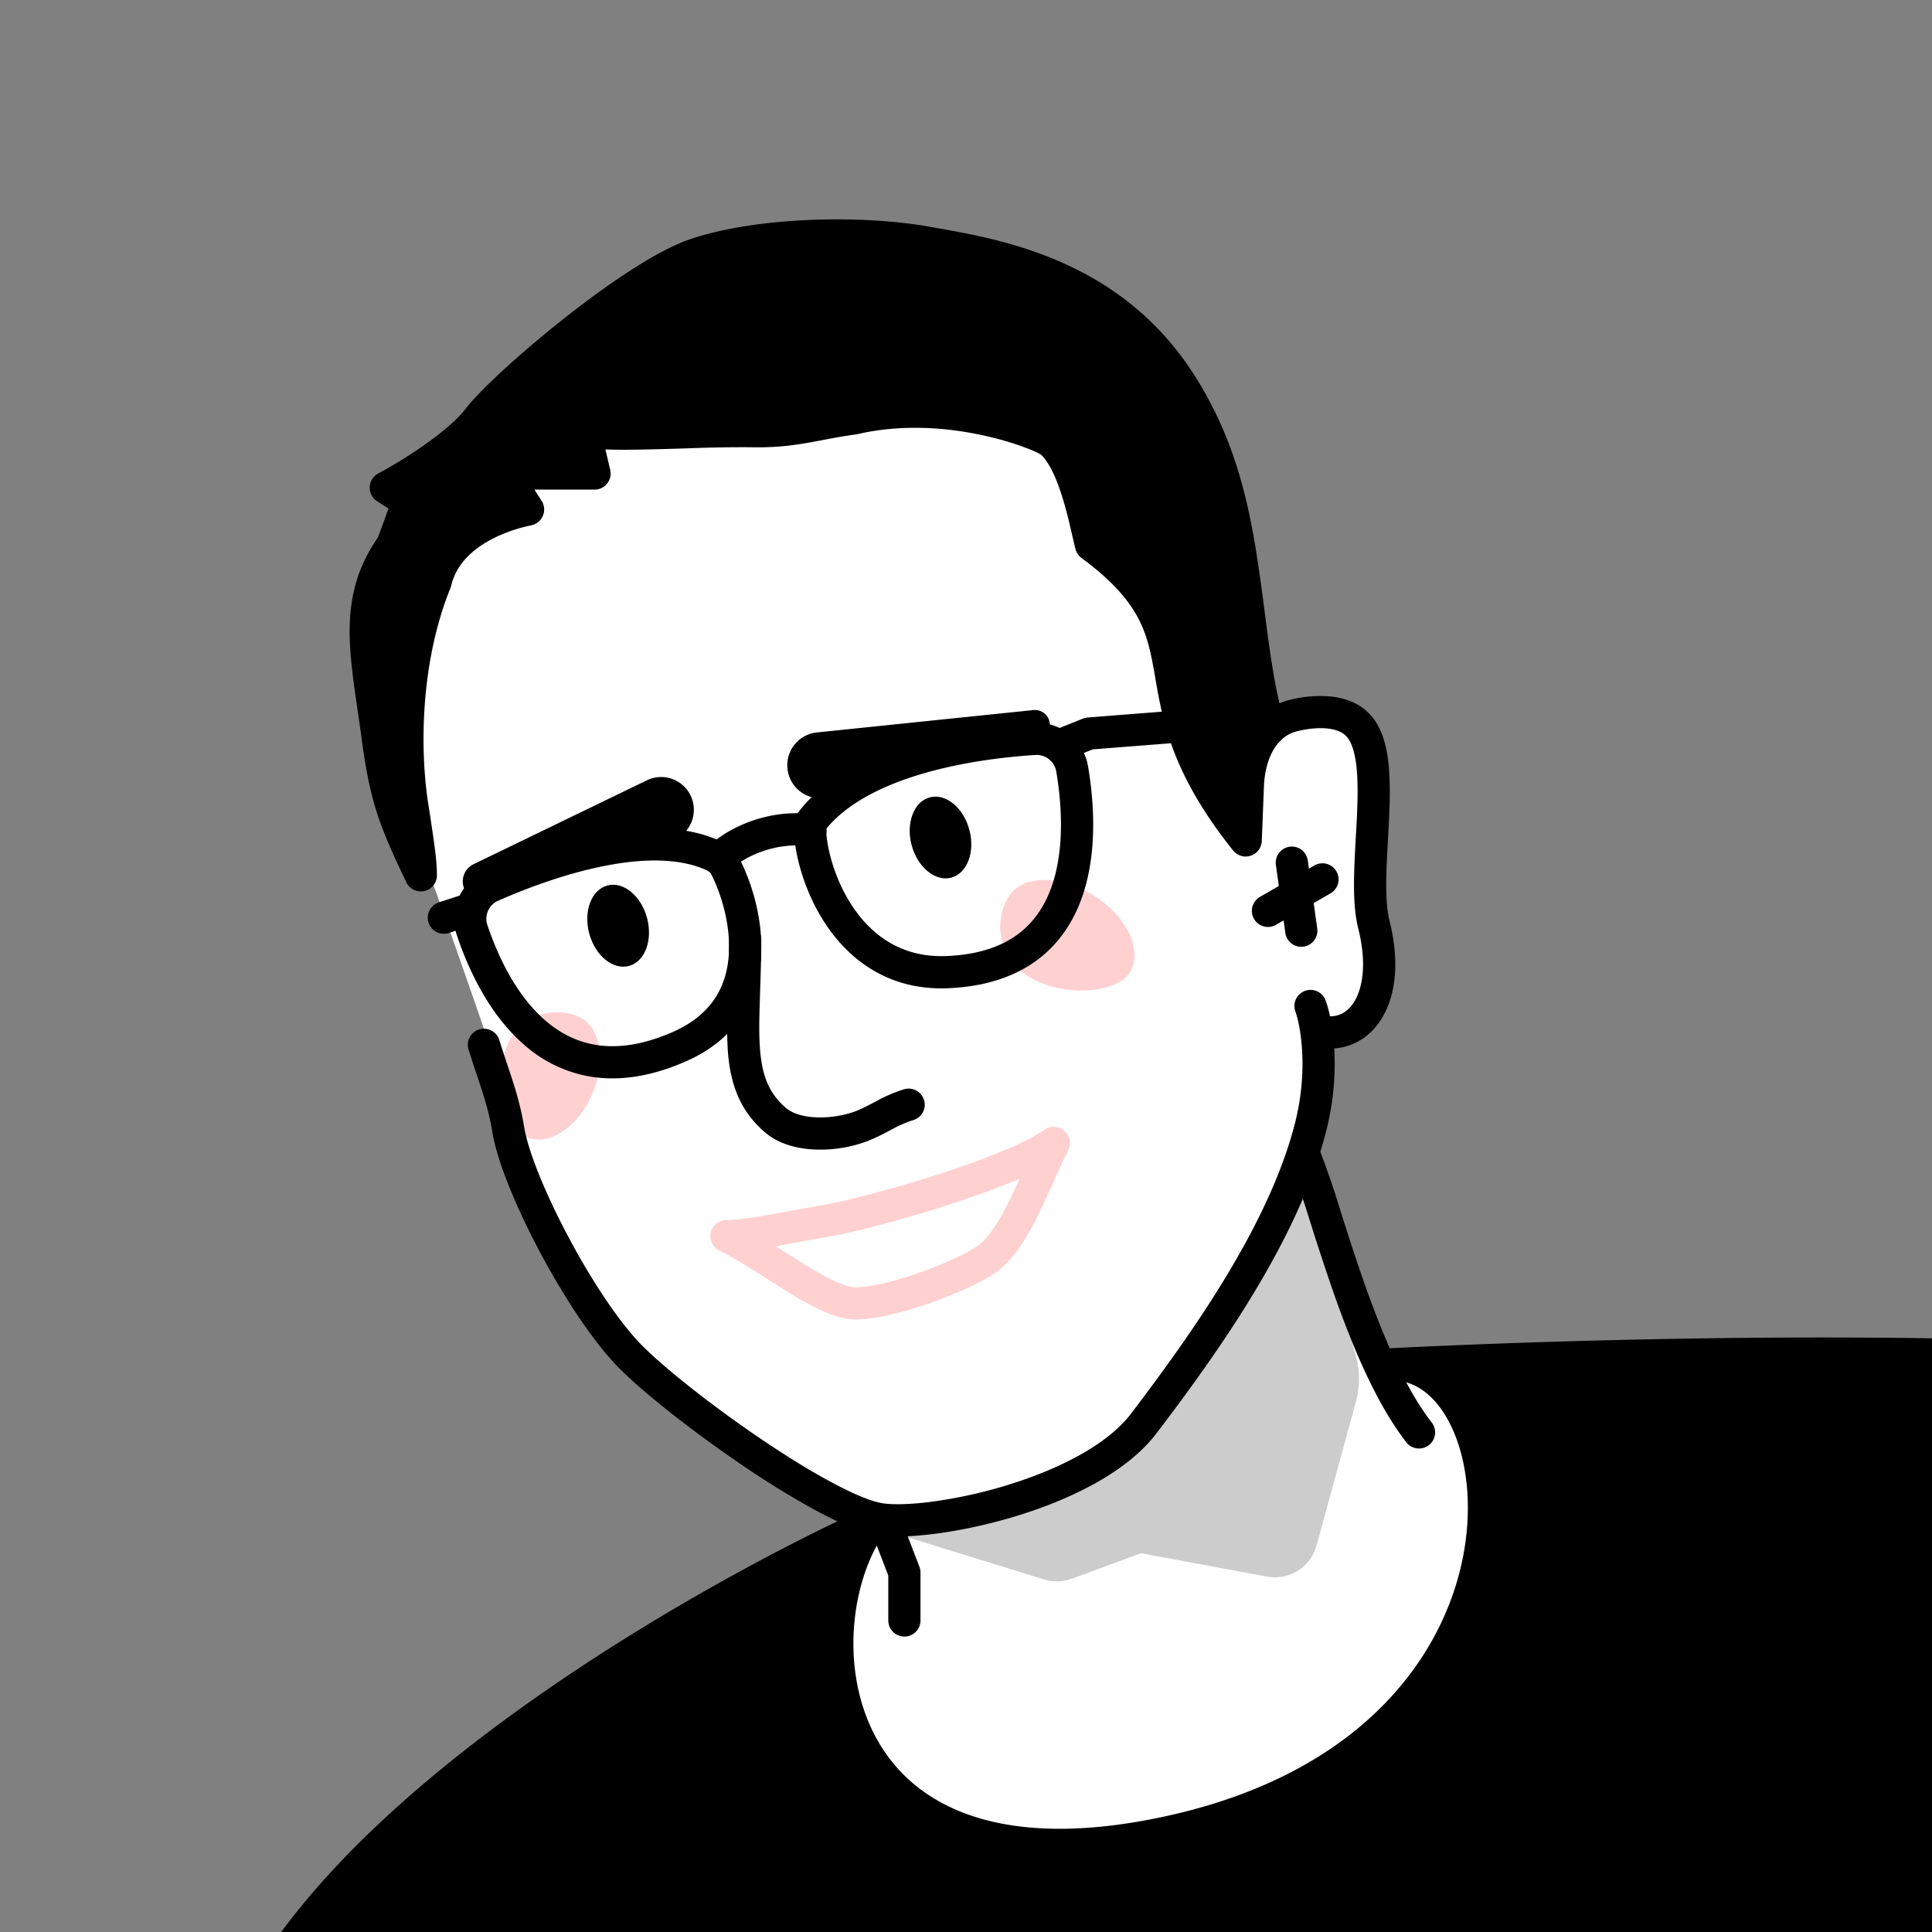 <svg xmlns="http://www.w3.org/2000/svg" width="45" height="45" fill="none"><rect width="100%" height="100%" fill="#808080" stroke="none"/><g clip-path="url(#a)"><path fill="#fff" d="m19.604 36.406-2.36 1.694v4.621l4.2 1.652 7.314-.442 7.61-2.153-1.21-8.642-3.362-1.926-.737-2.478c-.207-.57-.543-1.94-.236-2.86.307-.921-.05-1.112 0-1.643.442-.442 1.315-1.433 1.268-1.858-.059-.531-.295-2.477-.206-3.598.088-1.121-.03-1.534-.62-2.094-.471-.449-2.064.187-2.802.56-.51-1.317-1.545-3.982-1.592-4.1-.047-.117-.393-1.995-.56-2.92l-3.776-1.326h-7.049l-5.014 2.536-1.268 4.866c.167 1.101.555 3.44.767 3.982.212.543 1.052 2.96 1.445 4.1.177.845.566 2.66.708 3.156.177.619 1.74 3.214 2.271 3.922.425.566 4.417 3.049 5.62 3.861l-.411 1.09Z"/><path fill="#FED1D0" d="M12.272 26.49c.511.218 1.194-.235 1.526-1.013.331-.777.185-1.584-.326-1.802-.512-.218-1.325-.108-1.656.67-.332.777-.056 1.927.456 2.145Z"/><path fill="#FED1D0" fill-rule="evenodd" d="M24.792 26.34a.375.375 0 0 1 .09.45c-.12.239-.235.495-.353.759l-.008.018c-.12.267-.244.543-.375.803-.254.504-.568 1.018-1.005 1.304-.365.24-.978.508-1.58.712-.59.2-1.246.364-1.687.346-.254-.01-.521-.106-.768-.221a8.064 8.064 0 0 1-.79-.441c-.153-.095-.304-.19-.453-.286-.388-.246-.761-.484-1.11-.656a.375.375 0 0 1 .182-.711c.163.006.5-.04.937-.116.181-.031.382-.068.584-.105.248-.046.497-.092.711-.128.47-.079 1.506-.34 2.567-.677 1.073-.341 2.103-.74 2.6-1.079a.375.375 0 0 1 .458.028Zm-2.83 1.766c-1.076.342-2.15.614-2.67.702-.22.036-.45.079-.686.122l-.535.098.229.145c.14.09.279.177.41.259.26.16.5.3.714.4.22.102.377.147.48.15.29.012.831-.108 1.417-.307.577-.195 1.12-.439 1.409-.628.255-.167.495-.516.746-1.015a14.9 14.9 0 0 0 .273-.576c-.543.232-1.177.455-1.788.65Z" clip-rule="evenodd"/><path fill="#000" fill-rule="evenodd" d="M30.397 23.079c.195-.071.41.03.48.224.167.46.37 1.645.011 3.047-.638 2.498-2.47 5.089-3.95 7.033-.71.935-2.074 1.572-3.336 1.95-.642.191-1.281.323-1.836.393-.544.07-1.04.083-1.38.02-.383-.073-.877-.292-1.393-.57a20.265 20.265 0 0 1-1.686-1.037c-1.145-.776-2.284-1.671-2.874-2.26-.604-.605-1.286-1.65-1.839-2.683-.55-1.03-1.007-2.116-1.124-2.816-.084-.505-.196-.84-.357-1.322a37.492 37.492 0 0 1-.197-.602.375.375 0 1 1 .715-.226c.064.202.124.382.18.552.17.504.304.907.399 1.475.095.572.502 1.568 1.046 2.585.541 1.013 1.182 1.98 1.708 2.506.54.541 1.635 1.406 2.763 2.17.562.38 1.124.73 1.622.997.507.274.914.444 1.175.493.224.042.626.04 1.148-.026a10.978 10.978 0 0 0 1.715-.368c1.23-.368 2.394-.948 2.955-1.685 1.486-1.955 3.224-4.433 3.82-6.765.32-1.254.126-2.287.01-2.605a.375.375 0 0 1 .225-.48Z" clip-rule="evenodd"/><path fill="#FED1D0" d="M26.314 22.654c.315-.499-.059-1.301-.835-1.793-.777-.491-1.662-.486-1.978.012a1.346 1.346 0 0 0 .448 1.867c.776.491 2.049.412 2.364-.086Z"/><path fill="#000" d="M26.912 42.736c-7.841 1.537-8.306-4.89-6.598-7.267-3.79 1.73-12.647 6.663-14.797 12.092-2.15 5.43 7.26 10.415 12.233 12.229l29.19-3.6 7.654-13.686L55.84 32.44c-5.582-1.233-17.522-.958-23.463-.663 3.14-.124 4.1 9.084-5.465 10.958Z"/><path fill="#000" fill-rule="evenodd" d="M32.002 31.795a.375.375 0 0 1 .356-.391c2.976-.148 7.454-.29 11.89-.242 4.425.048 8.84.287 11.673.913.189.042.315.22.291.412L54.967 42.55a.376.376 0 0 1-.045.137l-7.654 13.687a.375.375 0 0 1-.282.189l-29.19 3.6a.375.375 0 0 1-.174-.02c-2.51-.916-6.146-2.633-8.893-4.818-1.374-1.093-2.548-2.32-3.24-3.644-.697-1.335-.906-2.78-.32-4.258 1.116-2.821 3.946-5.465 6.912-7.6 2.981-2.145 6.165-3.822 8.077-4.696a.375.375 0 0 1 .46.56c-.38.53-.653 1.308-.723 2.167-.07.856.066 1.761.47 2.544.4.777 1.07 1.445 2.1 1.835 1.036.392 2.46.51 4.375.135 4.649-.91 6.674-3.579 7.202-5.942.267-1.195.152-2.31-.193-3.102-.35-.798-.888-1.194-1.457-1.17a.375.375 0 0 1-.39-.359Zm1.927.288c.247.262.451.585.607.941.419.96.535 2.24.238 3.566-.598 2.678-2.875 5.551-7.79 6.514-2.007.394-3.581.285-4.784-.17-1.21-.457-2.02-1.257-2.502-2.192-.479-.928-.63-1.98-.55-2.949.043-.53.155-1.044.326-1.51-1.885.927-4.493 2.377-6.955 4.15-2.947 2.12-5.62 4.658-6.654 7.266-.49 1.236-.329 2.451.29 3.635.623 1.194 1.708 2.344 3.04 3.404 2.633 2.094 6.138 3.762 8.6 4.669l28.91-3.565 7.526-13.457 1.194-9.648c-2.759-.556-6.936-.779-11.186-.825-3.708-.04-7.45.053-10.31.171Z" clip-rule="evenodd"/><path fill="#000" fill-rule="evenodd" d="M30.275 26.648a.375.375 0 0 1 .488.208 21.122 21.122 0 0 1 .484 1.426c.157.492.331 1.037.527 1.593.426 1.213.94 2.435 1.566 3.249a.375.375 0 1 1-.594.457c-.706-.916-1.252-2.24-1.68-3.457a57.428 57.428 0 0 1-.532-1.612l-.038-.118a20.549 20.549 0 0 0-.429-1.258.375.375 0 0 1 .208-.488Zm-9.813 8.413a.375.375 0 0 1 .485.215l.468 1.217a.376.376 0 0 1 .025.134v1.117a.375.375 0 0 1-.75 0v-1.047l-.443-1.151a.375.375 0 0 1 .215-.485ZM14.1 20.165c-.954.186-1.88.544-2.48.807a.459.459 0 0 0-.269.57c.22.659.635 1.595 1.326 2.206.34.3.74.517 1.217.592.477.074 1.06.01 1.77-.3.516-.226.835-.528 1.03-.852.197-.328.28-.702.287-1.087.013-.723-.246-1.431-.445-1.794-.631-.324-1.508-.323-2.436-.142Zm-.144-.736c1.016-.198 2.16-.236 3.04.275a.375.375 0 0 1 .132.128c.26.425.62 1.33.603 2.283a2.91 2.91 0 0 1-.394 1.459c-.282.47-.727.871-1.374 1.153-.815.356-1.542.453-2.184.354a3.114 3.114 0 0 1-1.598-.77c-.842-.745-1.31-1.836-1.541-2.533-.205-.613.108-1.243.678-1.493.623-.273 1.607-.655 2.638-.856Zm7.541-1.411c.959-.28 1.95-.39 2.601-.432a.465.465 0 0 1 .504.383c.121.71.207 1.784-.106 2.677-.154.439-.4.823-.776 1.106-.376.282-.91.486-1.678.516-1.057.042-1.756-.499-2.203-1.183-.418-.641-.588-1.372-.598-1.777.497-.607 1.332-1.02 2.256-1.29Zm-.21-.72c-1.022.3-2.088.799-2.72 1.657a.375.375 0 0 0-.073.2c-.033.545.179 1.515.717 2.34.55.844 1.474 1.578 2.86 1.523.89-.036 1.58-.276 2.1-.667.519-.39.841-.91 1.033-1.457.378-1.078.264-2.307.138-3.05a1.214 1.214 0 0 0-1.293-1.007c-.678.044-1.73.16-2.762.462Zm9.841 2.998a.375.375 0 0 1-.138.512l-1.265.73a.375.375 0 1 1-.374-.65l1.265-.73a.375.375 0 0 1 .512.138Z" clip-rule="evenodd"/><path fill="#000" fill-rule="evenodd" d="M30.038 19.722a.375.375 0 0 1 .423.32l.22 1.584a.375.375 0 0 1-.743.103l-.22-1.584a.375.375 0 0 1 .32-.423Z" clip-rule="evenodd"/><path fill="#000" d="M22.578 19.327c-.138-.516-.551-.854-.922-.755-.371.1-.56.599-.422 1.115.139.516.552.854.923.755.37-.1.56-.599.421-1.115Zm-7.507 2.054c-.139-.517-.552-.856-.924-.756-.372.1-.561.6-.423 1.117.139.518.553.856.925.757.372-.1.56-.6.422-1.118Z"/><path fill="#000" fill-rule="evenodd" d="M18.825 19.712c-.722-.104-1.474.216-1.823.56a.375.375 0 1 1-.527-.534c.507-.5 1.49-.908 2.457-.769a.375.375 0 1 1-.107.743Z" clip-rule="evenodd"/><path fill="#000" d="m19.312 18.566 4.884-1.345a.348.348 0 0 0-.128-.682l-5.04.521a.769.769 0 1 0 .284 1.506Zm-3.679 1.019-4.274 1.37a.446.446 0 0 1-.33-.826l4.04-1.955a.762.762 0 1 1 .564 1.412Z"/><path fill="#000" d="m29.014 19.575.051-1.28c.02-.5.176-.993.498-1.312-.723-2.623-.356-5.441-2.108-8.116-1.66-2.537-4.344-2.947-5.894-3.22-1.55-.274-3.889-.213-5.347.273-1.459.486-4.462 3.038-5.07 3.828-.486.632-1.64 1.337-2.157 1.61l.516.335-.365 1.002c-.941 1.307-.593 2.59-.35 4.414.195 1.459.381 1.953 1.013 3.277 0-.314-.055-.693-.201-1.64-.183-1.186-.217-3.302.542-5.186.283-1.204 1.688-1.596 2.158-1.692l-.539-.84h2.087l-.233-.986c.527.142 2.88-.024 3.876 0 .997.025 1.41-.161 2.393-.294 2.218-.516 4.405.383 4.591.545.56.486.787 1.805.939 2.402 2.958 2.183.765 3.333 3.6 6.88Z"/><path fill="#000" fill-rule="evenodd" d="M21.496 6.016c-1.504-.266-3.778-.202-5.164.26-.319.106-.748.336-1.237.651a19.97 19.97 0 0 0-1.503 1.087c-1.008.797-1.878 1.608-2.15 1.963-.28.363-.73.724-1.15 1.018-.2.14-.401.27-.586.382a.375.375 0 0 1 .15.444l-.365 1.002a.374.374 0 0 1-.048.091c-.416.577-.549 1.143-.549 1.795 0 .505.078 1.037.17 1.665l.059.414c.037-1.04.216-2.226.661-3.342.18-.722.688-1.185 1.178-1.471.256-.15.518-.258.746-.335l-.262-.409a.375.375 0 0 1 .315-.577h1.613l-.124-.525a.375.375 0 0 1 .463-.449c.079.022.278.039.596.044.302.004.67-.002 1.058-.012l.594-.018a32.793 32.793 0 0 1 1.54-.027c.625.016.975-.051 1.436-.14.243-.046.517-.099.88-.148 1.173-.27 2.326-.167 3.203.02.442.094.82.211 1.102.316.141.053.261.103.355.148.08.038.178.089.244.147.367.319.588.863.734 1.33.107.341.19.704.255.98l.036.156c.705.536 1.135 1.032 1.41 1.537.286.529.385 1.042.473 1.546l.02.11c.082.473.165.951.374 1.51.144.385.35.813.66 1.297l.008-.196c.019-.483.152-.999.458-1.394-.22-.865-.337-1.762-.451-2.64-.055-.42-.109-.836-.174-1.242-.213-1.345-.548-2.658-1.382-3.932-1.528-2.332-3.97-2.761-5.54-3.038l-.106-.018Zm8.303 10.365c-.16-.71-.252-1.426-.348-2.168a45.792 45.792 0 0 0-.186-1.327c-.22-1.39-.578-2.823-1.496-4.225-1.708-2.608-4.439-3.086-6-3.359a77.198 77.198 0 0 1-.143-.025c-1.595-.281-4-.223-5.531.287-.41.137-.903.408-1.407.733-.509.328-1.05.725-1.56 1.129-1.01.798-1.947 1.658-2.281 2.093-.207.27-.578.576-.985.861-.4.28-.805.517-1.05.647a.375.375 0 0 0-.03.646l.267.172-.246.674c-.501.716-.659 1.431-.659 2.19 0 .564.089 1.173.183 1.818.03.207.061.418.09.632.098.738.197 1.251.356 1.753.159.498.374.973.69 1.636a.375.375 0 0 0 .714-.162c0-.35-.063-.764-.207-1.698-.176-1.143-.206-3.187.52-4.988a.362.362 0 0 0 .018-.054c.109-.466.437-.793.832-1.024.396-.232.82-.343 1.035-.387a.375.375 0 0 0 .24-.57l-.167-.261h1.4a.375.375 0 0 0 .365-.462l-.112-.473.196.005c.319.005.7-.002 1.09-.013.207-.005.415-.012.62-.018a32.346 32.346 0 0 1 1.475-.026c.703.017 1.166-.07 1.675-.166a14.51 14.51 0 0 1 .812-.138c1.038-.242 2.08-.154 2.894.02.405.086.748.192.997.285.125.046.224.089.294.122.06.029.082.043.084.043.19.171.358.525.501.981.098.313.17.62.231.889.028.12.054.233.08.335a.375.375 0 0 0 .141.209c.709.523 1.083.965 1.305 1.374.223.412.307.817.395 1.317l.02.116c.081.47.175 1.011.41 1.638.254.682.67 1.453 1.4 2.367a.375.375 0 0 0 .668-.219l.051-1.28c.017-.423.143-.794.353-1.026a.375.375 0 0 0 .066-.065c.1-.09.22-.156.366-.19.249-.06.496-.083.705-.059.21.024.35.092.432.183.105.114.188.329.23.68.04.341.033.75.013 1.199-.007.149-.016.304-.025.46-.017.301-.034.609-.04.896-.01.437.005.877.098 1.246.202.81.1 1.377-.092 1.692-.18.296-.45.4-.752.32a.375.375 0 0 0-.19.726c.637.168 1.237-.09 1.582-.655.332-.544.412-1.335.18-2.265-.068-.267-.085-.623-.076-1.049.006-.275.022-.558.038-.849l.026-.487c.02-.453.03-.915-.018-1.322-.046-.397-.154-.807-.42-1.098-.245-.269-.58-.385-.9-.422a2.83 2.83 0 0 0-.964.074 1.612 1.612 0 0 0-.253.082Z" clip-rule="evenodd"/><path fill="#000" fill-rule="evenodd" d="M29.887 16.73a.375.375 0 0 1-.344.404l-4.09.32-.64.257a.375.375 0 0 1-.279-.697l.693-.277a.376.376 0 0 1 .11-.025l4.147-.326a.375.375 0 0 1 .403.345Zm-12.531 4.772c.207 0 .375.168.375.376 0 .433-.014.833-.026 1.195l-.007.225c-.014.424-.021.786.002 1.107.044.628.199 1.052.608 1.402.147.126.4.208.725.219.317.01.65-.049.904-.147.135-.053.266-.121.42-.202l.053-.028a3.51 3.51 0 0 1 .577-.255l.047-.015a.375.375 0 1 1 .227.714l-.047.015a2.897 2.897 0 0 0-.456.206l-.054.028a4.785 4.785 0 0 1-.496.236 3.14 3.14 0 0 1-1.2.198c-.41-.014-.859-.118-1.187-.399-.617-.527-.816-1.175-.87-1.918a11.73 11.73 0 0 1-.003-1.186l.008-.23c.012-.361.025-.746.025-1.166 0-.207.168-.375.375-.375Zm-6.131-.417a.375.375 0 0 1-.24.473l-.53.173a.375.375 0 0 1-.233-.713l.53-.173a.375.375 0 0 1 .473.24Z" clip-rule="evenodd"/><path fill="#000" d="m31.583 32.647-.92 3.356a1 1 0 0 1-1.146.719l-2.942-.544-1.612.594a1 1 0 0 1-.64.017l-3.562-1.1 3.885-1.338 2.433-1.442 3.341-5.477 1.16 4.148a2 2 0 0 1 .003 1.067Z" opacity=".2"/></g><defs><clipPath id="a"><path fill="#fff" d="M45 0H0v45h45z"/></clipPath></defs></svg>